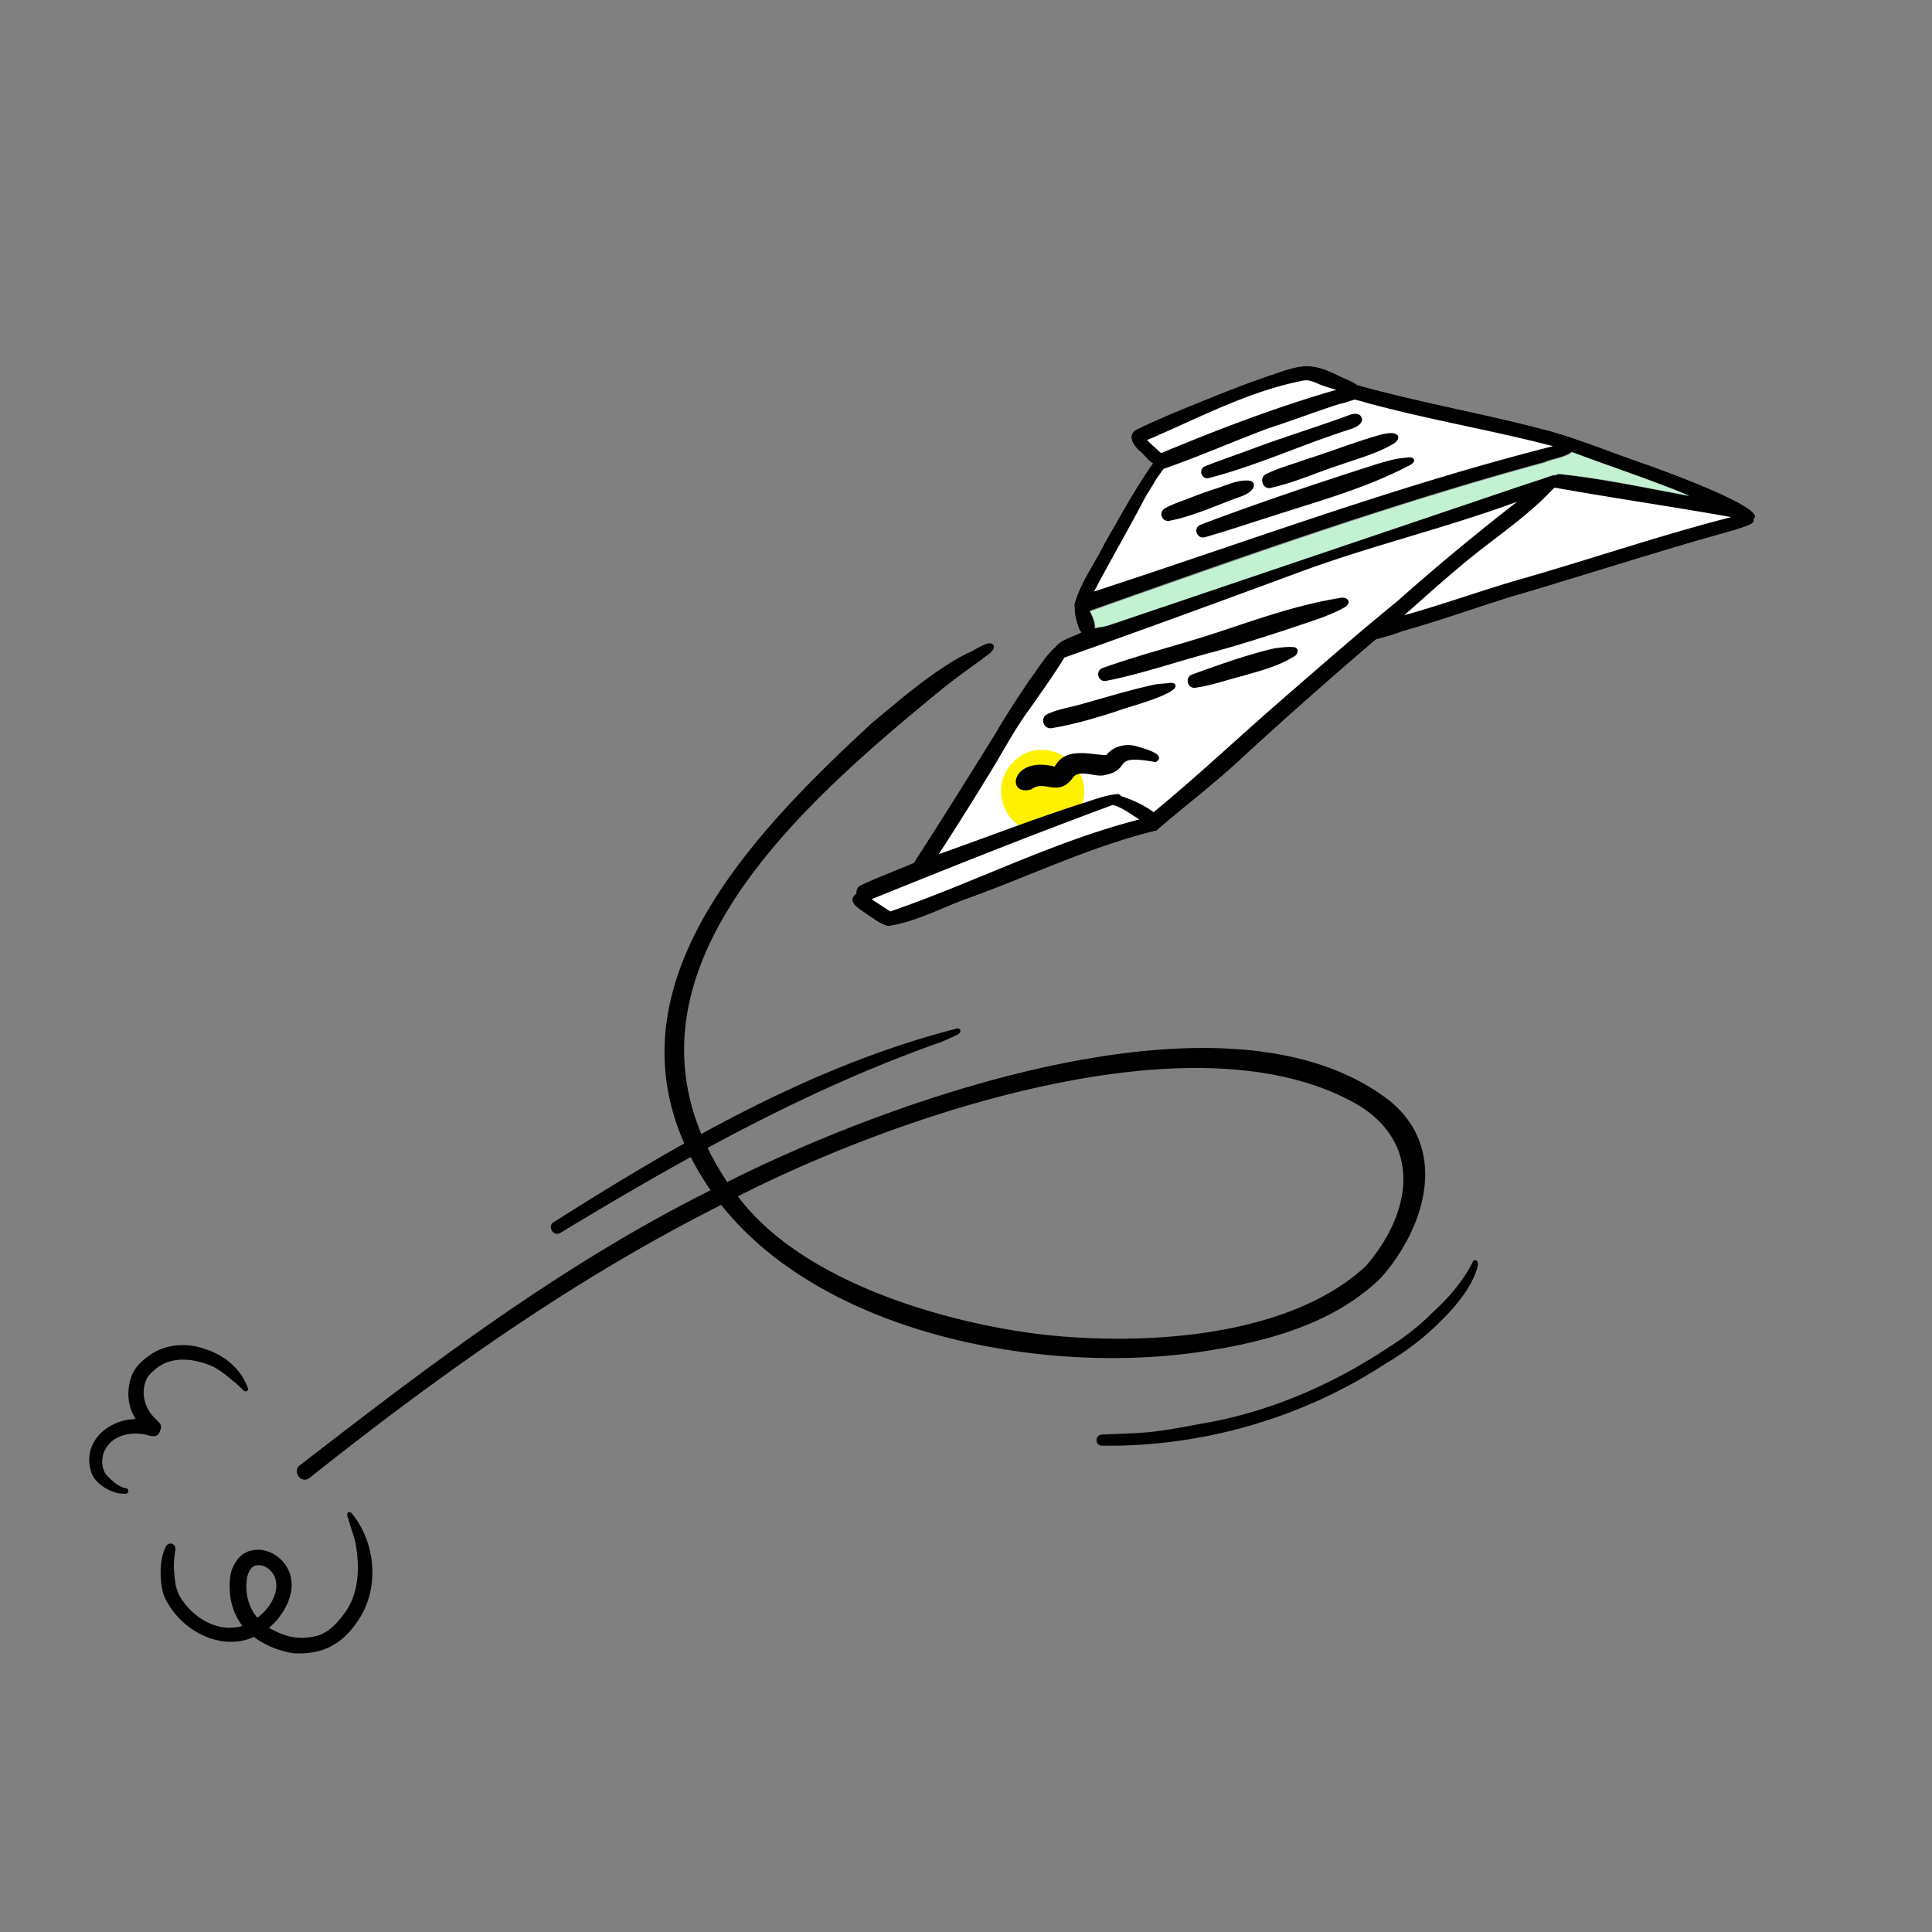 <svg width="216" height="216" fill="none" xmlns="http://www.w3.org/2000/svg"><rect width="100%" height="100%" fill="#808080" stroke="none"/><g clip-path="url(#clip0_81_9)"><path d="M95.493 100.104c.092-.099.172-.125.258-.187-.051-.389.089-.785.539-.979 1.935-.906 3.957-1.646 5.881-2.478.098-.137.196-.273.257-.416 2.99-4.619 5.918-9.324 8.846-14.03 1.212-2.088 2.524-4.085 3.872-6.076.865-1.117 1.722-2.653 2.866-3.611.006-.037.049-.068.055-.105.043-.032.086-.063.135-.13.087-.063.136-.131.222-.194.129-.093.258-.186.425-.274l.499-.262c.203-.081.407-.163.653-.275.321-.101.61-.245.9-.388-.162-.179-.311-.431-.349-.666a6.321 6.321 0 01-.405-1.74c.01-.303-.015-.383-.041-.692.66-2.444 2.261-4.584 3.392-6.876 1.738-2.994 3.378-6.08 5.395-8.914-.558-.319-.95-.953-1.422-1.333-.707-.571-1.536-1.809-.446-2.432 2.317-1.15 4.759-2.127 7.163-3.11 2.608-1.064 5.333-2.148 8.108-3.071 3.065-1.067 4.225-1.413 7.224.06.415.257 1.609.64 2.218 1.119 7.103 1.982 14.438 3.24 21.554 5.147 3.675 1.05 7.242 2.538 10.888 3.772 1.152.414 13.496 4.84 11.896 6.028.094.358-.207.576-.491.683-.616.281-1.252.445-1.856.652-8.366 2.307-16.606 5.014-24.915 7.444-4.01 1.257-7.969 2.675-12.034 3.81-.124.055-.284.106-.407.162-.241.075-.444.157-.685.232-.197.045-.401.126-.598.17-.438.12-.839.246-1.277.366a535.384 535.384 0 00-15.41 13.657c-2.859 2.623-5.942 4.981-8.9 7.512a.43.43 0 01-.339.212c-7.213 1.769-13.942 5.024-20.935 7.552-2.948 1.048-5.794 2.645-8.912 3.094-.884-.18-1.617-.831-2.38-1.297-.638-.522-2.168-1.187-1.444-2.136zm91.383-45.498c-3.69-1.432-7.447-2.685-11.181-4.086-.664.578-2.337.804-3.04 1.147-17.2 4.69-34.036 10.657-50.834 16.63.287.579.625 1.318.567 1.918.16-.05.326-.138.518-.145.037.006.08-.025.117-.02l.111.019c.241-.076.475-.114.716-.19 16.126-5.814 32.296-11.431 48.698-16.364.284-.106.524-.182.808-.288.117-.02.24-.076.358-.095l.148.024c.166-.087.333-.175.593-.133 4.791.505 9.609 1.548 14.378 2.43-.669-.335-1.313-.591-1.957-.847z" fill="#fff"/><path d="M115.38 92.916c1.634-.689 3.299-1.334 5.014-1.819 3.363-5.282-4.356-10.295-7.788-5.061-1.63 2.554-.226 6.13 2.694 6.905.037.006.037.006.08-.025z" fill="#FFF100"/><path d="M95.493 100.104c.092-.099.172-.125.258-.187-.051-.389.089-.785.539-.979 1.935-.906 3.957-1.646 5.881-2.478.098-.137.196-.273.257-.416 2.99-4.619 5.918-9.324 8.846-14.03 1.212-2.088 2.524-4.085 3.872-6.076.865-1.117 1.722-2.653 2.866-3.611.006-.037.049-.068.055-.105.043-.032.086-.063.135-.13.087-.063.136-.131.222-.194.129-.093.258-.186.425-.274l.499-.262c.203-.081.407-.163.653-.275.321-.101.61-.245.9-.388-.162-.179-.311-.431-.349-.666a6.321 6.321 0 01-.405-1.74c.01-.303-.015-.383-.041-.692.66-2.444 2.261-4.584 3.392-6.876 1.738-2.994 3.378-6.08 5.395-8.914-.558-.319-.95-.953-1.422-1.333-.707-.571-1.536-1.809-.446-2.432 2.317-1.15 4.759-2.127 7.163-3.11 2.608-1.064 5.333-2.148 8.108-3.071 3.065-1.067 4.225-1.413 7.224.06.415.257 1.609.64 2.218 1.119 7.103 1.982 14.438 3.24 21.554 5.147 3.675 1.05 7.242 2.538 10.888 3.772 1.152.414 13.496 4.84 11.896 6.028.094.358-.207.576-.491.683-.616.281-1.252.445-1.856.652-8.366 2.307-16.606 5.014-24.915 7.444-4.01 1.257-7.969 2.675-12.034 3.81-.124.055-.284.106-.407.162-.241.075-.444.157-.685.232-.197.045-.401.126-.598.17-.438.12-.839.246-1.277.366a535.384 535.384 0 00-15.41 13.657c-2.859 2.623-5.942 4.981-8.9 7.512a.43.43 0 01-.339.212c-7.213 1.769-13.942 5.024-20.935 7.552-2.948 1.048-5.794 2.645-8.912 3.094-.884-.18-1.617-.831-2.38-1.297-.638-.522-2.168-1.187-1.444-2.136zm52.643-56.917c-.804-.206-1.512-.777-2.37-.649-6.166 1.177-11.797 4.228-17.517 6.657.485.535 1.062.97 1.552 1.468 6.406-2.66 12.898-5.155 19.604-7.082a13.866 13.866 0 01-1.269-.394zm4.725 1.865a19.334 19.334 0 00-1.424-.382c-.561.176-1.091.395-1.678.491-2.689.861-5.328 1.883-8.017 2.743-3.891 1.467-7.7 3.138-11.653 4.518-.239.304-.442.614-.687.955a5.8 5.8 0 00-.41.658c-.11.21-.258.415-.362.589-.11.21-.257.415-.361.588-.104.174-.214.385-.318.558-1.817 3.476-3.812 6.885-5.629 10.361 17.036-5.554 33.925-11.854 51.306-16.248-6.868-1.792-13.911-2.965-20.767-4.831zm34.015 9.554c-3.69-1.432-7.447-2.685-11.181-4.086-.664.578-2.337.804-3.04 1.147-17.2 4.69-34.036 10.657-50.834 16.63.287.579.625 1.318.567 1.918.16-.05.326-.138.518-.145.037.006.08-.025.117-.02l.111.019c.241-.076.475-.114.716-.19 16.126-5.814 32.296-11.431 48.698-16.364.284-.106.524-.182.808-.288.117-.02.24-.076.358-.095l.148.024c.166-.087.333-.175.593-.133 4.791.505 9.609 1.548 14.378 2.43-.669-.335-1.313-.591-1.957-.847zm-16.702 10.1c7.822-2.243 15.519-4.885 23.38-6.893-6.55-1.17-13.172-2.122-19.684-3.285-.038-.006-.081.025-.118.019-2.58 2.782-5.707 4.943-8.672 7.282-2.793 2.214-5.425 4.607-8.088 6.957 4.424-1.228 8.753-2.815 13.182-4.08zm-41.206 26.098c4.736-3.881 9.181-8.076 13.787-12.092 4.471-3.886 8.904-7.778 13.506-11.528 4.31-3.836 8.788-7.53 13.36-11.095-7.893 2.916-16.125 4.863-24.055 7.773-8.824 3.26-17.685 6.515-26.565 9.652-1.188 1.94-2.513 3.782-3.8 5.63-1.503 2.004-2.696 4.21-4.001 6.399a386.818 386.818 0 01-6.248 9.956c5.408-1.907 10.729-3.981 16.188-5.728 1.283-.403 2.584-.916 3.93-1.004.137.098.242.153.267.234 1.3.437 2.545.98 3.631 1.803zm-29.425 11.095c9.35-3.214 18.24-7.835 27.847-10.284-.973-.575-1.879-1.33-2.974-1.621-9.065 3.336-18.017 6.918-26.975 10.538.689.454 1.377.907 2.102 1.367z" fill="#000"/><path d="M151.06 47.96c-5.373 1.684-10.482 4.096-15.961 5.498-.784.14-1.136-.983-.396-1.32 1.911-.758 3.841-1.399 5.747-2.12 3.441-1.273 6.963-2.342 10.404-3.615.573-.25 1.407-.23 1.43.573-.127.55-.78.826-1.224.983zm4.846 1.58c-1.859 1.146-4.043 1.708-6.103 2.442-2.609.836-5.161 2.024-7.839 2.582-.815.097-1.187-1.143-.478-1.524 1.411-.724 2.997-1.116 4.495-1.674 2.807-.88 5.612-1.989 8.444-2.789.549-.101 1.388-.347 1.848.108.174.333-.108.668-.367.854zm-16.32 4.184c.785.088.758.731.229 1.179-.492.453-1.127.618-1.695.83-2.429.904-4.851 1.998-7.407 2.5-.858.128-1.204-1.032-.458-1.406.794-.443 1.639-.726 2.49-1.046a58.21 58.21 0 013.595-1.286c1.049-.364 2.115-.84 3.246-.771zm-5.404 4.954c6.567-2.482 13.246-4.718 19.908-6.842.956-.265 1.881-.573 2.882-.64.308-.026.629-.127.951.001.546.393-.286.83-.613.967-4.695 2.441-9.871 3.853-14.891 5.48-2.566.806-5.144 1.684-7.698 2.415-.913.233-1.365-.981-.539-1.381zm1.399 14.234c-3.973 1.034-7.889 2.421-11.938 3.215-.858.128-1.204-1.031-.458-1.406 4.205-1.53 8.562-2.58 12.823-3.987 4.503-1.482 9.029-3.113 13.758-3.874.438-.12 1.211.043.961.65-.165.316-.529.448-.825.629-1.904.949-3.977 1.529-5.993 2.232-2.732.892-5.502 1.778-8.328 2.54zm-2.347 2.514c3.071-1.103 6.105-2.213 9.308-2.954.734-.072 1.518-.212 2.223-.098.539.2.32.85-.13 1.045-1.817 1.115-3.878 1.62-5.913 2.207-1.746.441-3.325 1.025-5.116 1.269-.852.091-1.149-1.137-.372-1.468zm-15.735 5.992c-.921.042-1.212-1.223-.392-1.586 1.233-.563 2.597-.762 3.874-1.127 2.671-.75 5.355-1.573 8.076-2.163.512-.108 1.044-.098 1.55-.169.235-.038.543-.064.711.077 1.05 1.044-5.688 2.7-6.471 3.068-2.368.76-4.848 1.503-7.348 1.9zm5.929 5.257c-1.062.21-2.524-.635-3.373.142-1.772 2.493-3.199.246-4.762 1.44-2.875.832-2.245-3.787 2.618-2.547 1.23-2.2 3.725-1.38 5.764-1.279.81-1.011 2.075-1.302 3.288-1.031.613.213 3.662.895 2.259 1.81-5.251-.96-2.455.823-5.794 1.465z" fill="#000"/><path d="M34.51 165.309c14.452-11.49 29.593-22.298 46.119-30.598 11.614 14.623 36.359 19.105 54.046 16.359 7.025-1.076 14.509-3.106 19.709-8.206 4.931-5.563 7.633-14.302 1.048-19.74-17.882-13.997-55.935-.143-74.125 9.031-14.931-22.391 8.114-42.09 24.341-55.387a114.079 114.079 0 014.191-3.093c.449-.422 1.183-.723 1.284-1.354-.191-1.173-2.338.575-2.968.702-3.906 2.035-7.276 4.995-10.66 7.8-14.754 13.61-32.011 31.881-18.049 52.25-16.557 8.258-31.387 19.497-45.957 30.777-.794.672.097 1.995 1.021 1.459zm81.817-16.129c-11.235-1.392-26.817-6.034-33.831-15.425 17.419-8.88 51.639-20.915 69.677-10.015 7.026 4.596 5.38 12.211.517 17.823-8.724 8.073-25.074 8.903-36.363 7.617z" fill="#000"/><path d="M62.61 137.859c13.623-8.235 27.563-16.077 42.653-21.373.574-.25 1.147-.501 1.683-.757.166-.087.333-.175.4-.354.061-.143.011-.303-.132-.364-.248-.116-.549.102-.821.134-16.06 4.227-30.596 12.696-44.543 21.526-.646.467.009 1.6.76 1.188zm60.579 23.77c11.129.156 22.381-3.056 31.703-9.167a29.67 29.67 0 006.307-4.884c1.13-1.112 2.162-2.317 2.989-3.668.312-.521 1.45-2.621.898-2.977a.301.301 0 00-.444.157c.006-.037.006-.037.049-.068-1.119 2.218-2.758 4.124-4.584 5.771a26.525 26.525 0 01-4.842 3.826c-6.354 4.229-13.473 7.308-21.023 8.566-1.765.324-3.574.68-5.358.887-1.859.196-3.805.225-5.646.309-.84.017-.877 1.191-.049 1.248z" fill="#000"/><path d="M172.554 53.478c.284-.107.524-.182.808-.288.117-.02.24-.076.358-.095l.148.024c.166-.088.333-.175.593-.133 4.791.505 9.609 1.548 14.378 2.43-4.322-1.762-8.729-3.233-13.075-4.847-.665.578-2.338.804-3.04 1.147-17.078 4.634-33.802 10.618-50.471 16.498-.123.056-.24.075-.364.131.288.58.625 1.32.567 1.919.16-.05.326-.138.518-.145.037.006.08-.025.117-.02l.112.019c.24-.076.475-.114.715-.19" fill="#C3F2D3"/><path d="M15.178 158.653c-.922-1.366-1.05-3.176-.495-4.724.377-1.157 1.386-1.984 2.364-2.626 1.774-1.085 4.035-1.177 5.973-.446 1.956.62 3.674 2 4.513 3.887.038.234.305.468.152.709-.141.168-.395.089-.526-.046a6.909 6.909 0 00-.758-.731c-.943-.761-1.9-1.677-3.088-2.097-1.399-.53-2.994-.787-4.438-.334-.962.302-1.75.936-2.37 1.712-.856 1.537-.407 3.474.854 4.629.161.178.292.314.453.492.23.227.25.573.091.852-.012.074-.023.148-.073.217-.397.811-1.364.199-2.007.171-1.341-.178-2.958.171-3.792 1.33-.712.875-.822 2.266-.175 3.208.622.633 1.274 1.309 2.153 1.527.308-.026.471.38.213.567-.247.113-.538.028-.803.023-1.23-.16-2.892-1.189-3.226-2.423-1.056-3.368 1.933-5.855 4.985-5.897zm17.707 26.188c3.134.163 5.376-.999 7.086-3.578 2.367-3.35 2.125-8.223-.235-11.535-.193-.221-.33-.548-.615-.67-.569-.015-.182.656-.119.971.265.956.653 1.856.8 2.832.422 2.58.296 5.491-1.38 7.619-.73.986-1.608 1.949-2.817 2.363-2.11.574-3.65.211-5.534-.853 1.445-1.176 2.793-3.395 2.498-5.346-.24-2.056-2.362-3.769-4.417-3.3-.938.153-1.626.88-2.024 1.691-.434.806-.478 1.788-.436 2.709a6.99 6.99 0 001.406 4.033c-2.683.824-5.492-.885-6.882-3.126-.672-1.022-.698-2.283-.778-3.438-.016-.611.08-1.205.139-1.804.09-.328-.004-.686-.363-.82a.58.58 0 00-.654.275c-.568 1.165-.666 2.481-.566 3.754.06.809.194 1.63.611 2.344 1.742 3.364 6.123 5.707 9.778 4.05a9.956 9.956 0 004.502 1.829zm-4.118-3.975c-1.119-1.322-1.494-3.248-1.04-4.888.233-.495.416-.923 1.033-.976 1.044-.098 1.994.855 2.099 1.861.255 1.488-.935 3.2-2.092 4.003z" fill="#000"/></g><defs><clipPath id="clip0_81_9"><path fill="#fff" transform="scale(-1 1) rotate(-9.153 79.01 1360.497)" d="M0 0h187.912v187.912H0z"/></clipPath></defs></svg>